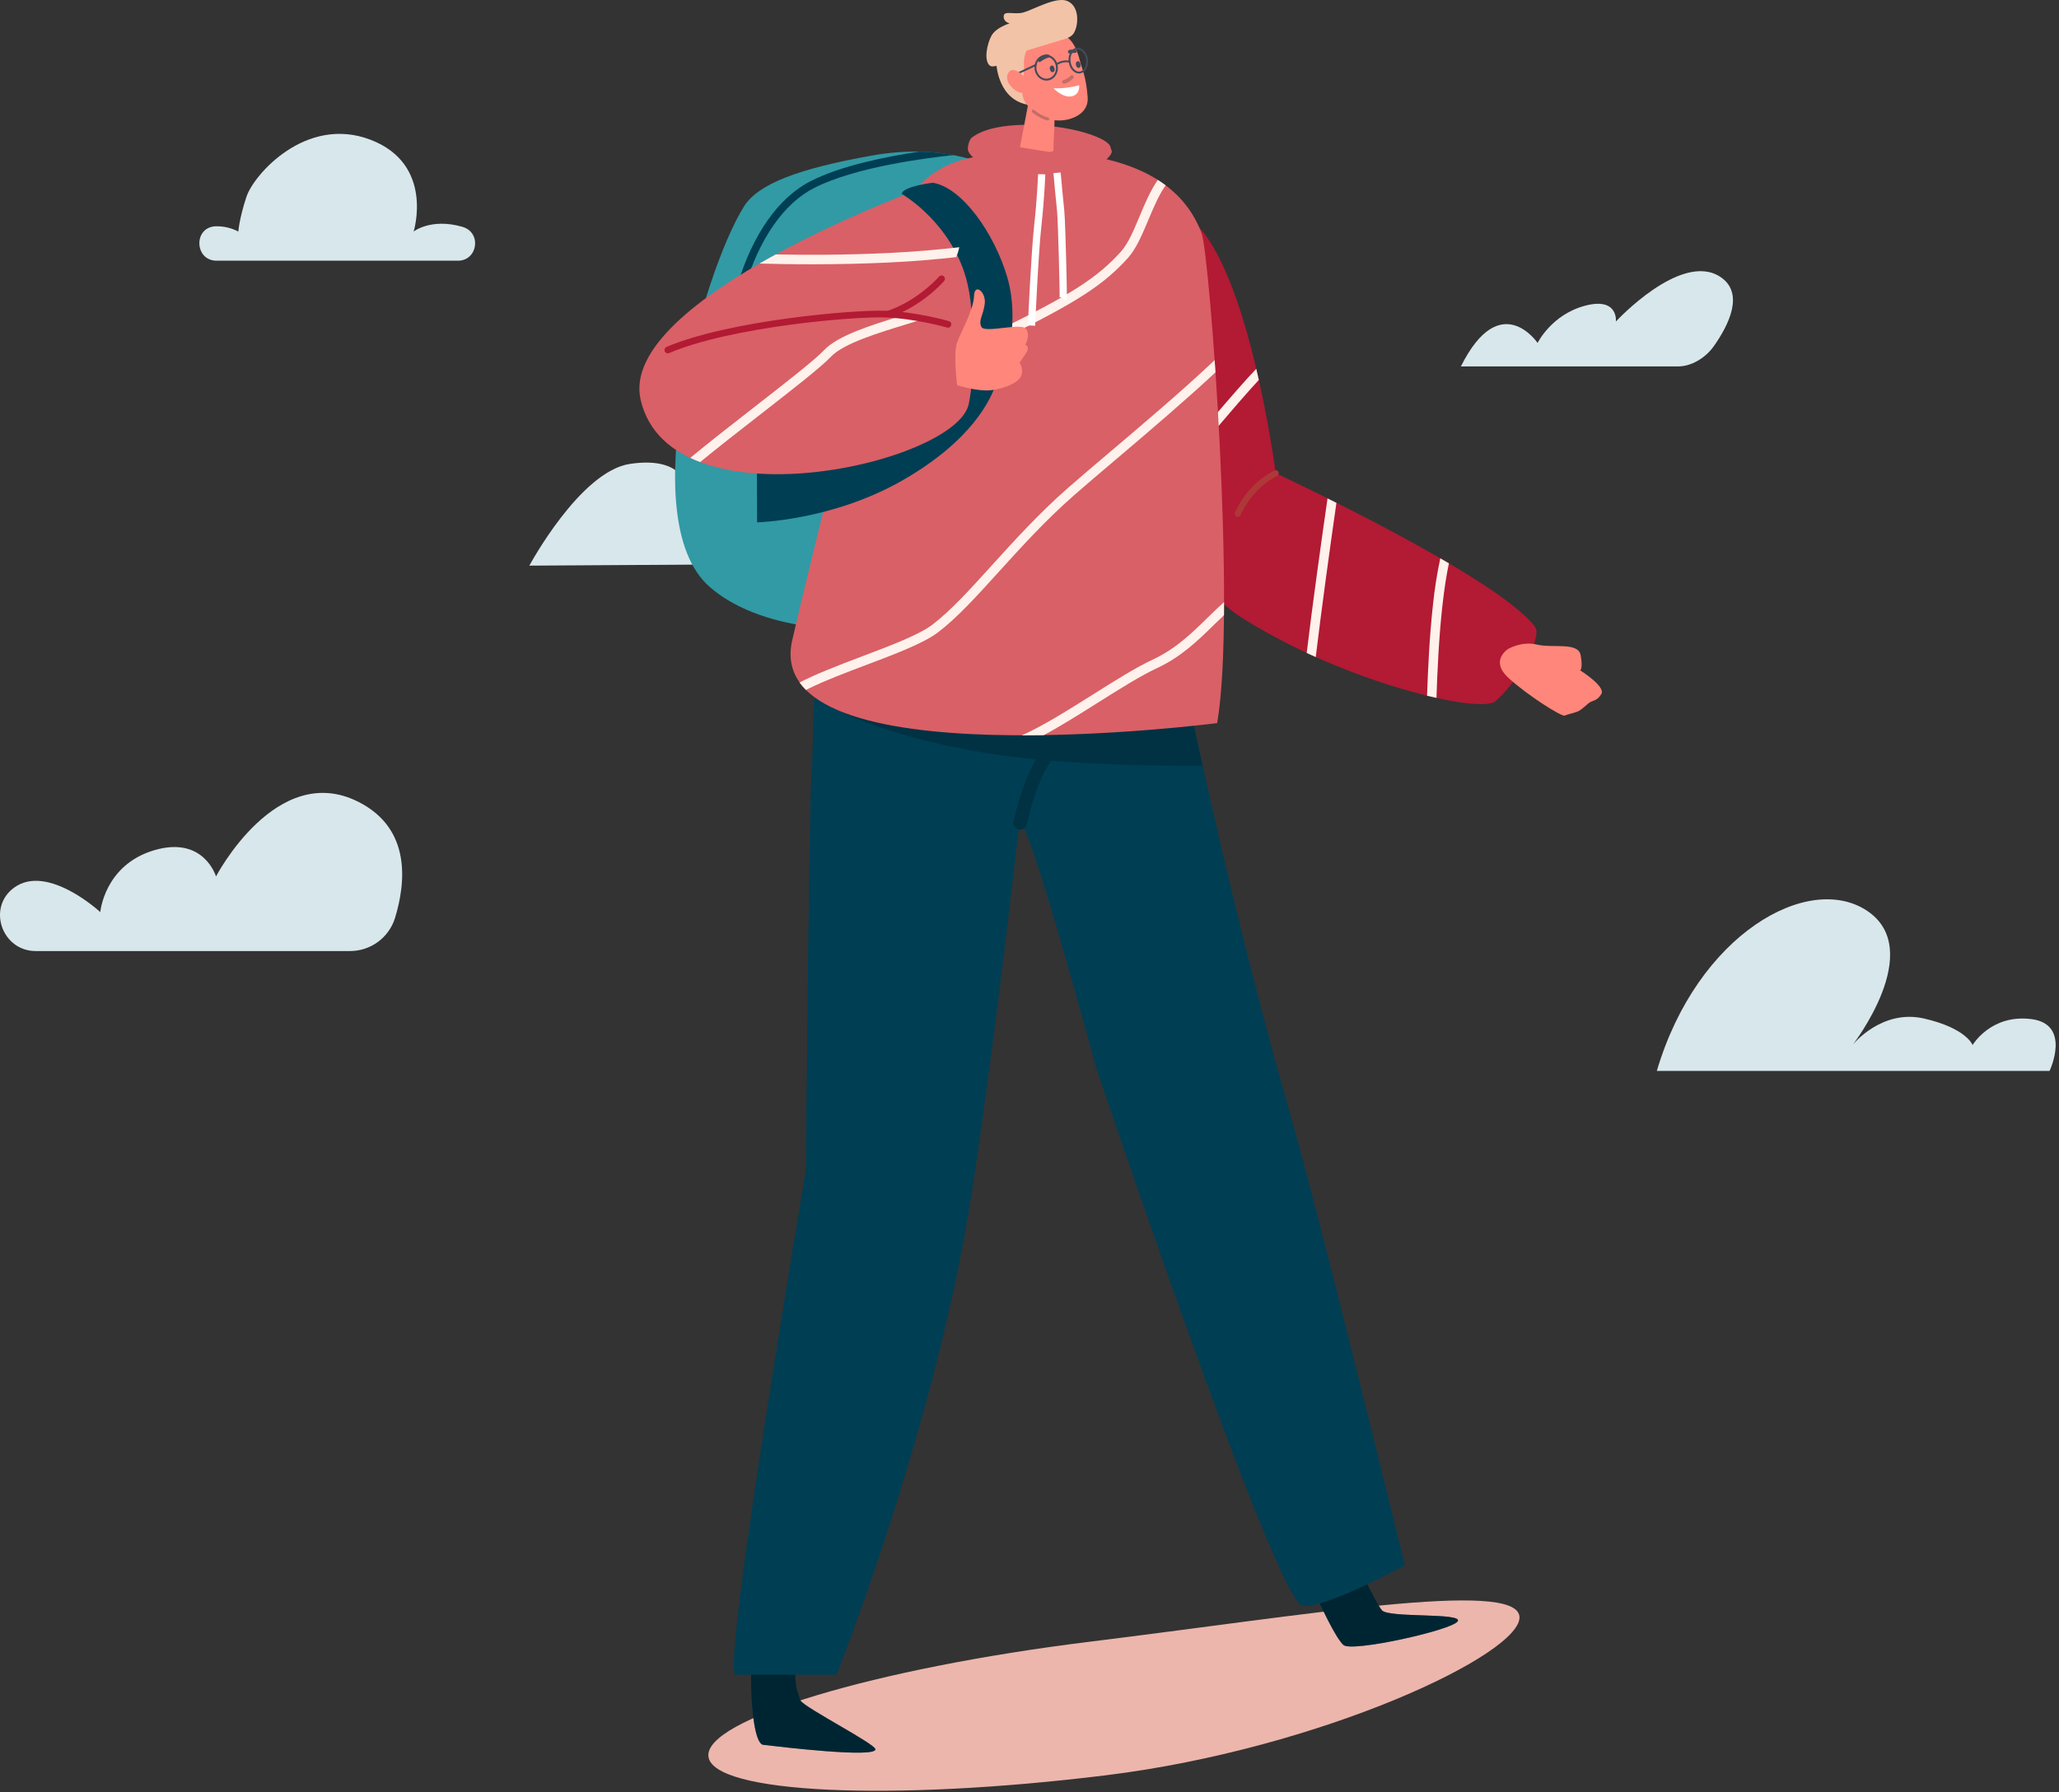 <svg width="548" height="477" viewBox="0 0 548 477" fill="none" xmlns="http://www.w3.org/2000/svg">
<rect x="0" y="0" width="548" height="477" fill="#333333" stroke="none"/>
<path d="M243.105 94.621C219.093 90.242 208.205 115.116 208.205 115.116C208.205 115.116 206.593 109.164 197.061 112.802C187.529 116.441 182.359 128.632 182.359 128.632C182.359 128.632 180.934 121.487 167.658 123.477C154.381 125.467 140.888 150.557 140.888 150.557L262.232 149.798C262.232 149.798 271.941 135.465 263.642 131.218C255.343 126.971 248.604 135.602 248.604 135.602C248.604 135.602 267.117 98.999 243.105 94.621Z" fill="#D8E7EB"/>
<path d="M98.57 37.181C81.435 30.659 67.556 46.471 65.605 52.345C63.655 58.218 63.436 61.635 63.436 61.635C61.549 60.648 59.438 60.166 57.309 60.235C51.426 60.55 51.762 69.391 57.654 69.391H121.862C127.149 69.391 128.241 61.95 123.182 60.415L122.882 60.322C114.643 58.009 110.089 61.635 110.089 61.635C110.089 61.635 115.702 43.699 98.57 37.181Z" fill="#D8E7EB"/>
<g clip-path="url(#clip0_899_66947)">
<path d="M404.393 430.19C405.596 440.004 351.711 465.444 294.435 472.516C237.158 479.587 189.751 477.367 188.548 467.55C187.345 457.733 232.802 444.045 290.078 436.974C347.355 429.902 403.19 420.376 404.393 430.19Z" fill="#ECB6AC"/>
<path d="M314.782 56.897C331.821 65.881 339.521 125.96 339.521 125.96C339.521 125.96 398.501 153.392 408.556 166.859C410.626 169.636 403.608 182.084 397.952 186.673C393.749 190.081 357.947 181.679 330.874 164.647C317.586 156.3 311.899 142.145 307.719 124.904C303.136 106.069 302.237 85.573 303.923 75.533C306.781 58.501 310.062 54.408 314.782 56.897Z" fill="#B31A34"/>
<path d="M355.689 133.849C354.88 133.441 354.09 133.047 353.321 132.664C351.711 143.749 349.266 161.346 347.779 173.797C348.581 174.177 349.383 174.544 350.184 174.896C351.618 162.844 354.032 145.338 355.689 133.849Z" fill="#FFF1EB"/>
<path d="M383.328 148.614C382.451 152.728 381.798 156.888 381.372 161.074C380.442 169.504 380.03 178.482 379.811 185.186C380.666 185.397 381.501 185.587 382.316 185.757C382.532 179.047 382.936 169.895 383.88 161.339C384.397 156.653 384.995 152.917 385.626 149.941C384.868 149.499 384.102 149.057 383.328 148.614Z" fill="#FFF1EB"/>
<path d="M308.538 128.143C308.799 129.148 309.068 130.14 309.345 131.12C316.121 123.004 329.511 107.059 335.033 101.129C334.815 100.155 334.589 99.171 334.354 98.178C329.864 102.738 316.164 119.028 308.538 128.143Z" fill="#FFF1EB"/>
<path d="M329.844 137.468C329.695 137.551 329.524 137.587 329.355 137.569C329.185 137.551 329.025 137.481 328.897 137.368C328.768 137.255 328.678 137.104 328.639 136.938C328.599 136.771 328.612 136.596 328.676 136.437C328.795 136.135 331.715 128.989 339.14 125.23C339.236 125.181 339.341 125.152 339.449 125.144C339.556 125.136 339.665 125.149 339.767 125.182C339.87 125.216 339.965 125.27 340.047 125.341C340.128 125.411 340.196 125.497 340.244 125.594C340.293 125.691 340.322 125.796 340.331 125.904C340.339 126.012 340.326 126.121 340.292 126.224C340.258 126.327 340.205 126.422 340.134 126.504C340.064 126.586 339.978 126.654 339.882 126.703C333.006 130.187 330.214 136.977 330.214 137.051C330.141 137.227 330.01 137.374 329.844 137.468Z" fill="#AD3838"/>
<path d="M262.678 44.064C262.678 44.064 251.245 37.959 231.949 41.421C212.653 44.883 201.839 48.87 198.017 54.943C187.149 72.225 168.328 138.107 188.81 156.152C209.292 174.197 259.073 169.017 268.997 152.881C278.921 136.746 286.095 57.597 262.678 44.064Z" fill="#319AA5"/>
<path d="M196.222 76.021C200.26 62.411 207.224 52.519 215.842 48.167C223.915 44.086 235.775 41.689 244.664 40.367C247.718 40.416 250.761 40.722 253.763 41.283C246.333 42.06 227.663 44.474 216.764 49.985C208.66 54.08 202.06 63.535 198.184 76.603C198.076 76.965 198.011 77.174 197.962 77.319C197.715 77.967 197.525 78.635 197.394 79.317L195.403 78.992C195.555 78.176 195.779 77.376 196.072 76.6C196.069 76.537 196.145 76.275 196.222 76.021Z" fill="#003E54"/>
<path d="M213.076 452.682C212.971 452.536 211.939 449.277 211.893 449.012C211.683 447.87 211.379 432.319 206.351 433.01C200.096 433.866 199.783 438.681 199.919 448.655C200.005 454.648 200.863 464.163 203.155 464.425C208.037 464.996 232.978 467.976 232.995 465.618C233.006 464.206 214.651 454.802 213.076 452.682Z" fill="#003E54"/>
<path d="M213.076 452.682C212.971 452.536 211.939 449.277 211.893 449.012C211.683 447.87 211.379 432.319 206.351 433.01C200.096 433.866 199.783 438.681 199.919 448.655C200.005 454.648 200.863 464.163 203.155 464.425C208.037 464.996 232.978 467.976 232.995 465.618C233.006 464.206 214.651 454.802 213.076 452.682Z" fill="black" fill-opacity="0.4"/>
<path d="M351.162 426.576C351.162 426.576 355.351 435.877 357.56 437.855C359.77 439.833 386.371 433.931 387.963 431.556C389.555 429.182 369.628 430.7 367.817 428.626C366.005 426.551 361.629 416.186 359.488 415.124C357.347 414.062 345.606 420.19 351.162 426.576Z" fill="#003E54"/>
<path d="M351.162 426.576C351.162 426.576 355.351 435.877 357.56 437.855C359.77 439.833 386.371 433.931 387.963 431.556C389.555 429.182 369.628 430.7 367.817 428.626C366.005 426.551 361.629 416.186 359.488 415.124C357.347 414.062 345.606 420.19 351.162 426.576Z" fill="black" fill-opacity="0.4"/>
<path d="M216.013 205.195C217.151 190.355 213.687 171.922 231.766 133.737C268.607 136.289 287.729 137.864 304.918 137.784C309.041 143.649 311.589 165.963 316.042 185.592C318.536 196.585 328.838 245.768 343.223 295.965C351.822 325.987 373.876 416.66 373.876 416.66C373.876 416.66 352.655 428.233 346.684 427.436C339.601 426.492 291.733 284.227 291.733 284.227C291.733 284.227 274.263 219.199 271.499 219.028C271.047 218.999 266.309 266.282 258.811 316.344C249.516 378.37 222.65 445.758 222.65 445.758H195.773C191.71 445.758 214.489 311.478 214.489 311.478C214.489 311.478 215.305 214.347 216.013 205.195Z" fill="#003E54"/>
<path d="M260.031 39.197L258.348 36.982C258.348 36.982 261.131 33.423 272.474 33.224C283.817 33.024 295.973 36.648 295.626 39.613C295.279 42.578 280.325 43.038 275.321 42.504C270.316 41.971 260.031 39.197 260.031 39.197Z" fill="#D96066"/>
<path d="M273.242 201.865C287.553 203.417 305.035 203.899 320.077 203.822C318.34 196.051 317.054 190.124 316.29 186.699C279.04 187.701 223.415 189.233 223.415 189.233C223.415 189.233 240.911 198.366 273.242 201.865Z" fill="#003E54"/>
<path d="M273.242 201.865C287.553 203.417 305.035 203.899 320.077 203.822C318.34 196.051 317.054 190.124 316.29 186.699C279.04 187.701 223.415 189.233 223.415 189.233C223.415 189.233 240.911 198.366 273.242 201.865Z" fill="black" fill-opacity="0.2"/>
<path d="M323.944 192.467C329.097 162.755 321.991 68.039 319.816 62.137C310.242 36.167 270.677 39.948 259.434 41.803C248.191 43.658 243.067 50.47 240.718 55.313C237.78 61.369 218.365 137.844 210.861 170.358C202.114 208.214 323.944 192.467 323.944 192.467Z" fill="#D96066"/>
<path d="M325.779 160.255C324.297 161.576 322.864 162.981 321.397 164.416C317.228 168.491 312.92 172.709 306.841 175.546C302.326 177.647 296.738 181.165 290.824 184.892C284.465 188.888 277.524 193.277 271.937 195.737C273.89 195.737 275.838 195.723 277.766 195.691C282.316 193.257 287.281 190.126 292.169 187.047C298.012 183.366 303.543 179.884 307.902 177.855C314.373 174.847 318.841 170.478 323.16 166.251C324.033 165.395 324.894 164.556 325.762 163.737C325.773 162.584 325.779 161.423 325.779 160.255Z" fill="#FFF1EB"/>
<path d="M214.509 183.646C214.793 183.492 215.112 183.338 215.436 183.178C219.616 181.123 225.104 179.046 230.427 177.037C238.3 174.057 245.739 171.243 249.524 168.401C254.611 164.579 259.854 158.798 265.925 152.1C271.717 145.715 278.277 138.481 285.75 131.917C288.81 129.229 292.813 125.838 297.05 122.245C307.048 113.775 316.284 105.853 323.495 99.106C323.421 98.007 323.346 96.923 323.27 95.856C322.844 96.264 322.417 96.678 321.945 97.106C313.932 104.617 304.093 112.953 295.415 120.31C291.167 123.909 287.169 127.308 284.078 130.014C276.5 136.672 269.886 143.963 264.051 150.399C258.08 157 252.896 162.699 248.002 166.38C244.505 169.009 236.89 171.888 229.52 174.674C222.488 177.333 216.826 179.551 212.803 181.671C213.316 182.375 213.887 183.036 214.509 183.646Z" fill="#FFF1EB"/>
<path d="M266.812 90.168C286.489 80.522 293.663 75.898 300.192 68.667C302.398 66.221 303.945 62.531 305.594 58.627C306.982 55.319 308.39 51.963 310.229 49.318C309.553 48.812 308.857 48.336 308.142 47.891C306.152 50.762 304.693 54.255 303.268 57.654C301.716 61.364 300.251 64.851 298.332 66.977C292.059 73.926 285.05 78.424 265.714 87.904C255.227 93.041 240.239 95.85 228.959 97.322C228.729 98.201 228.501 99.086 228.271 99.976C229.693 99.797 231.18 99.597 232.71 99.374C247.214 97.242 258.694 94.149 266.812 90.168Z" fill="#FFF1EB"/>
<path d="M265.209 17.374C265.251 17.491 265.777 26.894 274.089 27.953C278.337 28.495 280.47 14.229 277.902 13.167C275.334 12.105 264.296 14.879 265.209 17.374Z" fill="#F2C3A7"/>
<path d="M273.759 27.157C273.759 27.157 272.247 35.036 270.936 41.88C270.589 43.701 280.507 43.758 280.387 40.981C280.265 38.142 281.056 27.853 280.629 26.912C280.203 25.97 273.759 27.157 273.759 27.157Z" fill="#FF867A"/>
<path d="M289.475 25.842C289.714 28.881 287.647 30.765 284.843 31.63C281.695 32.603 277.12 32.178 273.532 28.157C270.813 25.109 272.727 21.49 272.522 17.252C272.283 12.269 276.108 8.762 279.859 8.728C283.666 8.693 285.978 10.528 287.4 16.119C288.014 18.545 289.029 20.14 289.475 25.842Z" fill="#FF867A"/>
<path d="M287.217 22.699C284.995 23.306 282.695 23.574 280.393 23.495C280.393 23.495 282.838 26.115 285.187 25.65C287.536 25.185 287.217 22.699 287.217 22.699Z" fill="white"/>
<path d="M282.953 21.364C283.73 21.121 284.434 20.689 285.003 20.106C285.45 19.658 286.055 20.431 285.615 20.876C284.978 21.515 284.198 21.991 283.34 22.263C282.751 22.454 282.353 21.555 282.953 21.364Z" fill="#C66C67"/>
<path d="M279.796 17.485C279.91 17.433 280.039 17.427 280.158 17.466C280.277 17.506 280.377 17.589 280.438 17.699C280.613 17.985 280.704 18.316 280.7 18.652C280.696 18.741 280.672 18.828 280.63 18.907C280.588 18.985 280.528 19.053 280.457 19.105C280.385 19.157 280.302 19.193 280.215 19.209C280.127 19.225 280.038 19.221 279.952 19.197C279.452 19.06 279.093 17.688 279.796 17.485Z" fill="#434A59"/>
<path d="M286.717 16.341C286.831 16.29 286.96 16.283 287.079 16.322C287.197 16.361 287.297 16.443 287.359 16.552C287.534 16.84 287.625 17.171 287.621 17.508C287.617 17.597 287.593 17.684 287.551 17.762C287.509 17.841 287.449 17.909 287.378 17.961C287.306 18.014 287.223 18.049 287.136 18.065C287.048 18.081 286.959 18.077 286.873 18.053C286.373 17.916 286.023 16.543 286.717 16.341Z" fill="#434A59"/>
<path d="M279.179 14.6C278.9 14.517 278.608 14.49 278.32 14.522C278.031 14.554 277.752 14.643 277.498 14.786C277.002 15.07 276.614 15.51 276.392 16.038C276.36 16.09 276.345 16.149 276.349 16.21C276.34 16.256 276.347 16.305 276.368 16.348C276.39 16.39 276.425 16.424 276.469 16.444C276.529 16.499 276.608 16.529 276.689 16.529C276.771 16.529 276.849 16.499 276.91 16.444C277.582 15.926 278.341 15.532 279.15 15.279C279.517 15.168 279.483 14.637 279.179 14.6Z" fill="#434A59"/>
<path d="M286.253 13.356C286.226 13.344 286.196 13.336 286.165 13.333C285.935 13.316 285.639 13.248 285.346 13.213H285.284H285.261C284.835 13.174 284.428 13.231 284.257 13.664C284.239 13.715 284.239 13.771 284.257 13.821C284.25 13.873 284.254 13.926 284.27 13.976C284.286 14.026 284.313 14.072 284.349 14.11C284.385 14.147 284.43 14.176 284.479 14.194C284.528 14.212 284.581 14.218 284.633 14.212C285.19 14.13 285.751 14.075 286.313 14.05C286.72 14.027 286.64 13.399 286.253 13.356Z" fill="#434A59"/>
<path d="M277.731 31.724C276.638 31.279 275.626 30.655 274.737 29.877C274.66 29.806 274.614 29.706 274.61 29.601C274.605 29.495 274.643 29.392 274.714 29.315C274.786 29.237 274.885 29.191 274.99 29.187C275.095 29.183 275.197 29.221 275.275 29.292C276.353 30.221 277.62 30.903 278.988 31.29C279.086 31.32 279.168 31.387 279.218 31.476C279.268 31.566 279.282 31.671 279.256 31.77C279.231 31.869 279.169 31.955 279.083 32.01C278.996 32.064 278.892 32.084 278.792 32.063C278.431 31.973 278.077 31.86 277.731 31.724Z" fill="#C66C67"/>
<path d="M278.858 21.427C277.151 21.635 275.579 20.285 275.349 18.391C275.118 16.496 276.318 14.806 278.022 14.595C279.725 14.384 281.3 15.736 281.53 17.629C281.761 19.521 280.561 21.227 278.858 21.427ZM278.081 15.089C276.659 15.266 275.642 16.718 275.841 18.331C276.04 19.943 277.365 21.11 278.798 20.933C280.231 20.756 281.238 19.301 281.038 17.691C280.839 16.082 279.514 14.923 278.081 15.1V15.089Z" fill="#434A59"/>
<path d="M287.406 19.544C285.984 19.718 284.659 18.325 284.428 16.442C284.198 14.558 285.159 12.886 286.57 12.711C287.98 12.537 289.319 13.927 289.55 15.811C289.78 17.694 288.819 19.369 287.406 19.544ZM286.629 13.205C285.492 13.345 284.721 14.769 284.923 16.382C285.125 17.994 286.208 19.19 287.351 19.05C288.495 18.91 289.259 17.483 289.058 15.871C288.856 14.258 287.772 13.062 286.629 13.205Z" fill="#434A59"/>
<path d="M281.306 17.314C281.263 17.319 281.218 17.312 281.178 17.294C281.138 17.277 281.103 17.249 281.076 17.214C281.037 17.162 281.021 17.096 281.031 17.031C281.04 16.966 281.075 16.908 281.127 16.869C282.186 16.174 283.474 15.923 284.716 16.167C284.779 16.179 284.836 16.215 284.873 16.269C284.911 16.322 284.925 16.388 284.915 16.452C284.909 16.484 284.897 16.515 284.88 16.542C284.863 16.57 284.84 16.593 284.814 16.612C284.787 16.63 284.758 16.643 284.726 16.65C284.695 16.657 284.662 16.658 284.63 16.652C283.523 16.438 282.375 16.656 281.423 17.263C281.389 17.289 281.349 17.307 281.306 17.314Z" fill="#434A59"/>
<path d="M270.156 20.131C270.104 20.136 270.051 20.126 270.006 20.1C269.96 20.075 269.923 20.035 269.9 19.988C269.873 19.928 269.87 19.861 269.893 19.799C269.915 19.738 269.961 19.688 270.02 19.66L275.522 17.091C275.552 17.074 275.585 17.062 275.619 17.058C275.653 17.054 275.688 17.058 275.721 17.068C275.754 17.078 275.785 17.095 275.811 17.118C275.837 17.141 275.858 17.169 275.872 17.2C275.887 17.232 275.895 17.266 275.895 17.3C275.896 17.335 275.889 17.37 275.876 17.402C275.862 17.433 275.842 17.462 275.817 17.486C275.792 17.51 275.762 17.528 275.729 17.539L270.23 20.108C270.207 20.119 270.182 20.126 270.156 20.131Z" fill="#434A59"/>
<path d="M272.008 19.817C272.008 19.817 269.628 17.599 268.462 19.246C266.642 21.832 270.955 25.273 272.525 24.669C274.095 24.063 274.669 22.691 272.008 19.817Z" fill="#FF867A"/>
<path d="M272.676 13.642C272.676 13.642 280.049 11.359 282.648 10.606C285.247 9.852 285.793 9.31 286.381 7.427C286.97 5.543 287.041 1.545 284.067 0.266C281.093 -1.012 274.808 2.675 272.346 3.329C269.883 3.982 267.228 2.695 267.131 4.296C267.034 5.897 268.715 6.225 268.715 6.225C268.715 6.225 265.138 7.267 263.912 9.447C262.687 11.628 261.782 16.134 263.432 17.455C265.081 18.776 272.676 13.642 272.676 13.642Z" fill="#F2C3A7"/>
<path d="M279.461 40.467C279.461 40.467 262.326 37.953 260.534 36.709C258.743 35.465 257.643 37.491 257.589 39.634C257.535 41.777 262.707 44.463 265.721 45.855C271.018 48.315 281.03 49.28 284.389 48.315C287.747 47.351 295.606 42.608 295.882 40.467C296.158 38.327 290.647 37.899 287.411 38.39C284.175 38.881 279.461 40.467 279.461 40.467Z" fill="#D96066"/>
<path d="M275.502 86.698L273.577 86.615C273.577 86.421 274.43 67.28 275.247 59.946C276.057 52.685 276.276 46.41 276.279 46.347L278.207 46.413C278.207 46.475 277.982 52.822 277.163 60.162C276.356 67.431 275.517 86.495 275.502 86.698Z" fill="white"/>
<path d="M283.805 79.994L282.125 79.044C282.064 79.153 282.026 79.273 282.011 79.398C282.096 78.299 281.59 58.513 281.346 56.333C281.078 53.93 280.382 46.159 280.373 46.082L282.296 45.908C282.296 45.985 282.998 53.736 283.262 56.119C283.441 57.725 283.677 66.136 283.746 68.676C284.033 79.589 283.967 79.706 283.805 79.994Z" fill="white"/>
<path d="M271.499 220.825C271.373 220.824 271.247 220.811 271.124 220.785C270.894 220.736 270.676 220.642 270.482 220.508C270.289 220.374 270.123 220.204 269.996 220.006C269.868 219.808 269.78 219.586 269.738 219.354C269.695 219.122 269.698 218.884 269.748 218.654C269.881 218.026 273.072 203.243 278.79 198.294C279.152 198.002 279.613 197.862 280.076 197.904C280.539 197.947 280.967 198.168 281.27 198.521C281.573 198.875 281.728 199.332 281.702 199.798C281.675 200.264 281.469 200.701 281.127 201.017C277.147 204.47 274.087 215.46 273.251 219.401C273.165 219.804 272.944 220.164 272.625 220.423C272.307 220.682 271.909 220.824 271.499 220.825Z" fill="#003E54"/>
<path d="M271.499 220.825C271.373 220.824 271.247 220.811 271.124 220.785C270.894 220.736 270.676 220.642 270.482 220.508C270.289 220.374 270.123 220.204 269.996 220.006C269.868 219.808 269.78 219.586 269.738 219.354C269.695 219.122 269.698 218.884 269.748 218.654C269.881 218.026 273.072 203.243 278.79 198.294C279.152 198.002 279.613 197.862 280.076 197.904C280.539 197.947 280.967 198.168 281.27 198.521C281.573 198.875 281.728 199.332 281.702 199.798C281.675 200.264 281.469 200.701 281.127 201.017C277.147 204.47 274.087 215.46 273.251 219.401C273.165 219.804 272.944 220.164 272.625 220.423C272.307 220.682 271.909 220.824 271.499 220.825Z" fill="black" fill-opacity="0.2"/>
<path d="M257.796 97.228C257.796 97.228 216.466 120.801 201.447 123.52L201.498 139.031C201.498 139.031 221.402 138.575 240.041 127.947C258.681 117.319 263.81 106.295 265.249 101.648C266.688 97.002 257.796 97.228 257.796 97.228Z" fill="#003E54"/>
<path d="M246.518 49.628C246.518 49.628 164.261 79.374 170.506 106.42C178.411 140.646 254.802 123.42 257.85 107.439C260.898 91.457 255.987 88.058 252.768 86.528C249.55 84.999 235.662 83.603 235.662 83.603C235.662 83.603 254.546 77.005 255.566 64.086C256.587 51.166 252.47 49.797 246.518 49.628Z" fill="#D96066"/>
<path d="M240.041 51.644C240.041 51.644 251.244 58.016 256.212 71.275C260.477 82.616 257.918 96.104 257.918 96.104L267.586 97.245C267.586 97.245 271.476 85.388 268.087 73.806C264.697 62.226 256.124 49.917 248.273 48.647C248.256 48.63 240.041 49.629 240.041 51.644Z" fill="#003E54"/>
<path d="M221.192 94.912C224.45 91.439 233.885 88.563 241.466 86.248C243.033 85.772 244.494 85.326 245.819 84.901C243.797 84.576 241.685 84.293 239.91 84.076C231.843 86.539 222.952 89.342 219.355 93.174C216.918 95.769 209.07 101.882 200.758 108.351C194.693 113.08 188.506 117.886 183.717 121.881C184.57 122.281 185.443 122.652 186.344 122.992C191.028 119.139 196.865 114.596 202.311 110.355C210.702 103.819 218.632 97.649 221.192 94.912Z" fill="#FFF1EB"/>
<path d="M236.669 69.869C243.778 69.529 249.675 68.978 254.487 68.442C254.847 67.592 255.124 66.709 255.314 65.805C250.344 66.376 244.151 66.975 236.547 67.338C224.71 67.908 213.987 67.874 206.463 67.72C205.013 68.51 203.565 69.318 202.132 70.146C209.559 70.371 222.301 70.551 236.669 69.869Z" fill="#FFF1EB"/>
<path d="M254.744 102.545C254.744 102.545 253.672 94.146 254.702 91.249C255.731 88.353 259.115 82.44 259.237 78.801C259.359 75.162 262.527 77.756 262.081 80.941C261.634 84.126 260.34 85.259 261.202 87.011C262.064 88.764 271.805 85.813 273.077 87.525C274.348 89.237 272.872 91.806 272.872 91.806C272.872 91.806 274.427 92.091 272.897 94.292L271.368 96.509C271.368 96.509 272.636 98.421 271.652 100.308C270.668 102.194 265.809 104.018 262.294 103.923C258.779 103.829 254.744 102.545 254.744 102.545Z" fill="#FF867A"/>
<path d="M177.734 94.043C177.853 94.043 177.971 94.019 178.081 93.972C194.596 86.966 227.305 84.178 235.628 84.497C243.672 84.783 251.876 87.134 251.958 87.157C252.074 87.204 252.199 87.227 252.324 87.223C252.449 87.219 252.572 87.189 252.685 87.134C252.798 87.079 252.898 87.001 252.978 86.905C253.059 86.808 253.119 86.696 253.153 86.576C253.188 86.455 253.197 86.328 253.18 86.204C253.162 86.079 253.119 85.96 253.053 85.853C252.987 85.746 252.899 85.655 252.795 85.585C252.691 85.514 252.574 85.466 252.45 85.445C252.106 85.345 243.951 83.022 235.693 82.716C227.274 82.408 194.141 85.231 177.385 92.343C177.197 92.424 177.044 92.568 176.95 92.75C176.856 92.932 176.827 93.14 176.868 93.341C176.909 93.542 177.017 93.722 177.175 93.852C177.333 93.982 177.53 94.054 177.734 94.055V94.043Z" fill="#B31A34"/>
<path d="M236.566 84.464C236.663 84.465 236.759 84.448 236.85 84.416C245.449 81.479 251.068 75.047 251.298 74.773C251.441 74.592 251.509 74.363 251.487 74.133C251.466 73.903 251.357 73.691 251.183 73.539C251.009 73.388 250.784 73.31 250.555 73.321C250.325 73.333 250.109 73.432 249.95 73.6C249.896 73.665 244.403 79.947 236.276 82.732C236.077 82.801 235.908 82.938 235.799 83.12C235.691 83.301 235.651 83.516 235.685 83.724C235.719 83.933 235.825 84.123 235.986 84.261C236.146 84.398 236.349 84.475 236.56 84.476L236.566 84.464Z" fill="#B31A34"/>
<path d="M401.424 172.718C401.424 172.718 404.953 170.578 409.101 171.577C413.25 172.575 420.063 170.792 420.697 174.43C421.331 178.069 420.555 178.426 420.555 178.426C420.555 178.426 427.345 182.67 426.208 184.69C425.07 186.711 423.799 186.348 422.796 187.179C421.792 188.009 420.925 188.922 419.918 189.368C418.911 189.813 417.217 190.095 416.443 190.469C415.67 190.843 406.463 185.047 401.43 180.392C396.397 175.738 401.424 172.718 401.424 172.718Z" fill="#FF867A"/>
</g>
<path d="M57.49 233.286C57.49 233.286 54.269 222.376 41.017 226.312C27.765 230.247 26.689 242.771 26.689 242.771C26.689 242.771 12.678 229.794 3.779 236.249C-3.515 241.539 0.486 253.141 9.503 253.141H93.118C95.796 253.152 98.406 252.306 100.568 250.726C102.729 249.147 104.326 246.917 105.126 244.364C107.995 235.007 109.525 220.595 95.442 213.457C73.607 202.343 57.49 233.286 57.49 233.286Z" fill="#D8E7EB"/>
<path d="M540.629 271.251C529.854 269.886 525.003 278.16 525.003 278.16C525.003 278.16 523.388 273.686 512.071 271.098C500.755 268.51 493.111 278.08 493.111 278.08C493.111 278.08 512.61 252.968 496.984 242.47C481.357 231.972 451.723 248.625 440.961 285.052H545.491C545.491 285.052 551.404 272.621 540.629 271.251Z" fill="#D8E7EB"/>
<path d="M421.846 81.376C412.914 83.744 409.229 91.281 409.229 91.281C409.229 91.281 399.285 76.592 388.815 97.526H446.708C450.036 97.526 453.851 95.359 456.102 92.179C460.093 86.546 464.454 77.909 457.746 73.622C447.286 66.944 430.071 85.573 430.071 85.573C430.071 85.573 430.781 79.002 421.846 81.376Z" fill="#D8E7EB"/>
<defs>
<clipPath id="clip0_899_66947">
<rect width="256.166" height="476.651" fill="white" transform="translate(170.167)"/>
</clipPath>
</defs>
</svg>
